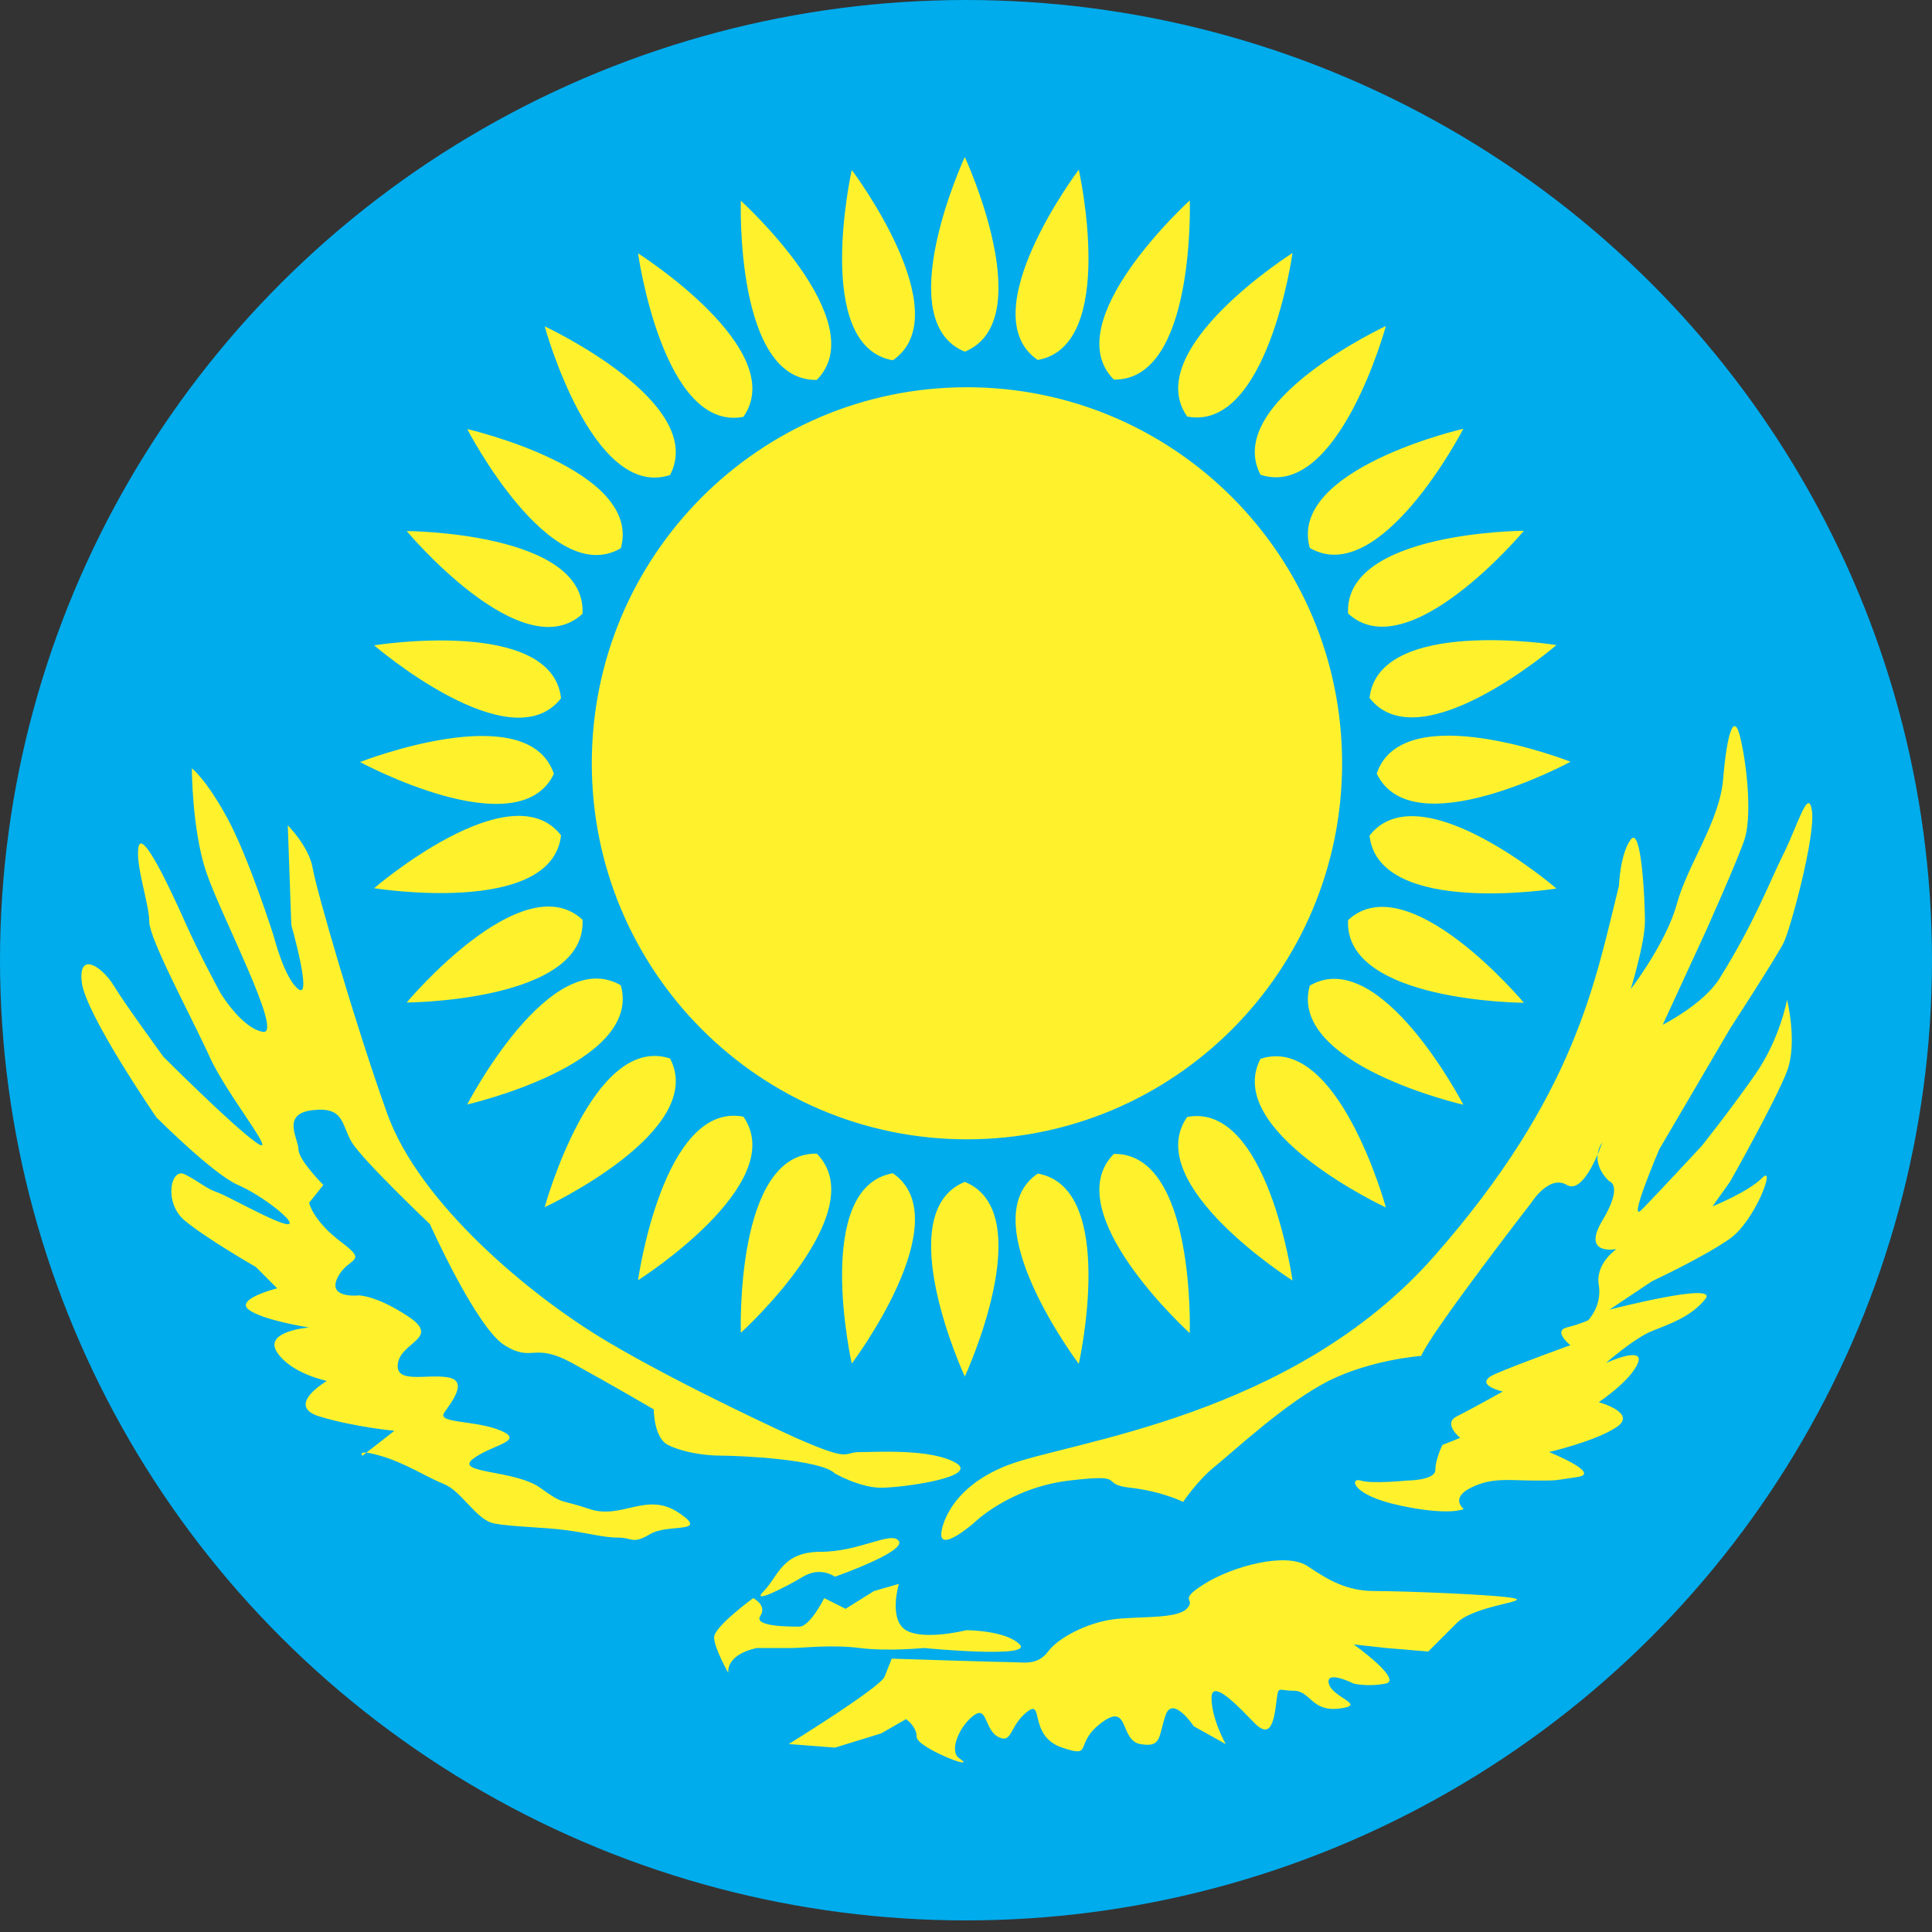 <svg width="48" height="48" viewBox="0 0 48 48" fill="none" xmlns="http://www.w3.org/2000/svg">
<rect x="0" y="0" width="48" height="48" fill="#333333" stroke="none"/>
<ellipse cx="24" cy="23.856" rx="24" ry="23.856" fill="#00ACEC"/>
<path fill-rule="evenodd" clip-rule="evenodd" d="M18.713 39.705C18.713 39.705 17.742 40.413 17.742 40.679C17.742 40.944 18.095 41.563 18.095 41.563C18.095 41.563 18.007 41.12 18.801 40.944H19.684C19.949 40.944 20.655 40.855 21.361 40.944C22.067 41.033 22.95 40.944 22.95 40.944C22.95 40.944 25.686 41.209 25.333 40.855C24.981 40.502 24.009 40.502 24.009 40.502C24.009 40.502 22.95 40.767 22.509 40.502C22.067 40.236 22.332 39.351 22.332 39.351L21.714 39.529L21.008 39.97L20.478 39.705C20.478 39.705 20.125 40.413 19.86 40.413C19.596 40.413 18.713 40.413 18.89 40.147C19.066 39.882 18.713 39.705 18.713 39.705Z" fill="#FFF22D"/>
<path fill-rule="evenodd" clip-rule="evenodd" d="M23.391 38.052C23.391 38.052 23.508 36.992 25.039 36.401C26.568 35.811 32.1 35.221 35.631 31.211C39.161 27.2 39.632 24.368 40.222 22.009C40.222 22.009 40.251 21.212 40.516 20.858C40.781 20.504 40.868 22.363 40.868 22.893C40.868 23.425 40.516 24.575 40.516 24.575C40.516 24.575 41.399 23.425 41.663 22.451C41.928 21.478 42.722 20.416 42.811 19.355C42.899 18.293 43.076 17.585 43.251 18.381C43.428 19.177 43.517 20.328 43.341 20.858C43.164 21.39 42.37 23.159 42.37 23.159L41.31 25.46C41.31 25.46 42.323 24.951 42.722 24.309C43.605 22.893 43.958 21.921 44.312 21.213C44.664 20.505 44.93 19.532 45.018 20.151C45.106 20.771 44.488 23.071 44.312 23.426C44.135 23.779 42.987 25.549 42.987 25.549L41.223 28.556C41.223 28.556 40.428 30.415 40.781 30.061C41.133 29.708 42.281 28.468 42.281 28.468C42.281 28.468 42.987 27.583 43.605 26.699C44.224 25.813 44.399 24.84 44.399 24.84C44.399 24.84 44.664 25.902 44.399 26.609C44.134 27.318 42.987 29.352 42.987 29.352L42.546 29.972C42.546 29.972 43.428 29.618 43.782 29.264C44.134 28.911 43.605 30.325 42.987 30.768C42.37 31.211 41.046 31.83 41.046 31.83L39.986 32.538C39.986 32.538 42.723 31.83 42.37 32.272C42.017 32.714 41.487 32.891 41.046 33.068C40.604 33.244 39.898 33.864 39.898 33.864C39.898 33.864 40.869 33.422 40.693 33.864C40.516 34.306 39.721 34.837 39.721 34.837C39.721 34.837 40.693 35.103 40.162 35.457C39.633 35.81 38.485 36.076 38.485 36.076C38.485 36.076 39.809 36.607 39.191 36.696C38.574 36.784 38.75 36.784 38.133 36.784C37.515 36.784 37.073 36.696 36.544 36.962C36.014 37.226 36.367 37.492 36.367 37.492C36.367 37.492 36.015 37.669 34.778 37.403C33.542 37.138 33.542 36.696 33.807 36.784C34.072 36.873 34.955 36.784 34.955 36.784C34.955 36.784 35.661 36.784 35.661 36.519C35.661 36.253 35.837 35.899 35.837 35.899L36.279 35.723C36.279 35.723 35.837 35.369 36.19 35.192C36.543 35.015 37.337 34.572 37.337 34.572C37.337 34.572 36.544 34.396 37.162 34.13C37.779 33.864 39.015 33.422 39.015 33.422C39.015 33.422 38.574 33.068 38.927 32.98C39.28 32.89 39.456 32.803 39.456 32.803C39.456 32.803 39.809 32.45 39.721 31.918C39.633 31.387 40.162 31.033 40.162 31.033C40.162 31.033 39.281 31.21 39.81 30.325C40.34 29.44 39.986 29.351 39.986 29.351C39.986 29.351 39.456 28.91 39.81 28.378C39.81 28.378 39.369 29.706 38.927 29.44C38.486 29.174 38.044 29.883 38.044 29.883C38.044 29.883 35.573 33.067 35.309 33.687C35.309 33.687 34.072 33.776 33.013 34.306C31.954 34.837 30.631 36.075 30.189 36.429C29.748 36.782 29.395 37.314 29.395 37.314C29.395 37.314 28.865 37.048 28.071 36.961C27.276 36.872 28.071 36.606 26.57 36.783C25.07 36.961 24.187 37.845 24.187 37.845C24.187 37.845 23.303 38.614 23.391 38.052ZM20.743 36.608C20.743 36.608 21.361 36.962 21.89 36.962C22.42 36.962 24.362 36.696 23.744 36.343C23.126 35.989 21.802 36.077 21.361 36.077C20.919 36.077 21.184 36.343 19.772 35.723C19.772 35.723 17.036 34.484 15.094 33.334C13.152 32.184 10.416 29.884 9.622 27.672C8.828 25.46 7.856 22.097 7.768 21.566C7.679 21.036 7.15 20.505 7.15 20.505L7.238 22.983C7.238 22.983 7.768 24.84 7.414 24.576C7.062 24.309 6.797 23.247 6.797 23.247C6.797 23.247 6.179 21.301 5.649 20.328C5.12 19.355 4.767 19.089 4.767 19.089C4.767 19.089 4.767 20.594 5.12 21.655C5.473 22.717 7.061 25.726 6.532 25.636C6.002 25.548 5.473 24.663 5.473 24.663C5.473 24.663 4.943 23.689 4.59 22.893C4.237 22.097 3.531 20.593 3.443 21.036C3.354 21.478 3.708 22.451 3.708 22.893C3.708 23.336 4.768 25.282 5.208 26.256C5.649 27.229 6.974 28.822 6.355 28.379C5.738 27.937 4.061 26.256 4.061 26.256C4.061 26.256 3.09 24.929 2.825 24.486C2.56 24.044 1.942 23.602 2.031 24.398C2.119 25.193 3.885 27.759 3.885 27.759C3.885 27.759 5.297 29.176 5.915 29.441C6.533 29.707 7.415 30.415 7.15 30.415C6.886 30.415 5.65 29.707 5.385 29.618C5.12 29.53 4.944 29.352 4.591 29.176C4.238 28.999 4.061 29.884 4.591 30.326C5.121 30.768 6.356 31.477 6.356 31.477L6.886 32.008C6.886 32.008 5.827 32.273 6.18 32.539C6.533 32.805 7.68 32.981 7.68 32.981C7.68 32.981 6.533 33.069 6.886 33.601C7.239 34.132 8.122 34.308 8.122 34.308C8.122 34.308 7.062 34.928 7.945 35.194C8.828 35.459 9.799 35.547 9.799 35.547L9.005 36.167C9.005 36.167 8.828 35.99 9.446 36.167C10.064 36.343 10.593 36.697 11.035 36.874C11.476 37.051 11.829 37.76 12.271 37.848C12.712 37.937 13.506 37.937 14.124 38.024C14.742 38.114 15.006 38.201 15.36 38.201C15.713 38.201 15.712 38.378 16.154 38.113C16.595 37.847 17.654 38.113 16.86 37.582C16.066 37.05 15.448 37.759 14.653 37.493C13.859 37.227 14.036 37.404 13.418 36.962C12.8 36.52 11.299 36.608 11.741 36.254C12.182 35.9 13.065 35.811 12.447 35.546C11.829 35.28 10.858 35.369 11.034 35.103C11.211 34.837 11.652 34.307 11.123 34.219C10.593 34.13 9.799 34.396 9.887 33.864C9.976 33.334 10.946 33.245 10.152 32.714C9.358 32.184 8.916 32.184 8.916 32.184C8.916 32.184 8.122 32.272 8.387 31.741C8.651 31.21 9.181 31.387 8.475 30.857C7.769 30.325 7.68 29.883 7.68 29.883L8.033 29.44C8.033 29.44 7.415 28.821 7.415 28.555C7.415 28.29 6.974 27.671 7.769 27.581C8.563 27.493 8.474 27.936 8.74 28.378C9.004 28.82 10.681 30.413 10.681 30.413C10.681 30.413 11.829 32.979 12.535 33.422C13.241 33.863 13.241 33.332 14.212 33.863C15.183 34.395 16.242 35.015 16.242 35.015C16.242 35.015 16.242 35.722 16.595 35.899C16.948 36.075 17.478 36.165 17.919 36.165C18.361 36.165 20.39 36.254 20.743 36.608ZM20.743 39.173C20.743 39.173 20.39 38.908 19.949 39.173C19.508 39.439 18.625 39.882 18.978 39.528C19.331 39.173 19.42 38.554 20.391 38.554C21.362 38.554 22.156 38.022 22.332 38.288C22.509 38.555 20.743 39.173 20.743 39.173Z" fill="#FFF22D"/>
<path fill-rule="evenodd" clip-rule="evenodd" d="M22.155 41.209C22.155 41.209 24.891 41.297 25.156 41.297C25.422 41.297 25.774 41.386 26.039 41.032C26.304 40.678 27.01 40.325 27.628 40.236C28.245 40.147 29.217 40.236 29.482 39.97C29.747 39.705 29.217 39.793 29.924 39.351C30.63 38.909 31.953 38.556 32.484 38.909C33.013 39.263 33.455 39.529 34.161 39.529C34.867 39.529 37.163 39.617 37.603 39.705C38.044 39.793 36.632 39.882 36.19 40.325L35.484 41.032L34.426 40.943L33.632 40.855C33.632 40.855 34.868 41.739 34.426 41.828C33.984 41.916 33.632 41.828 33.632 41.828C33.632 41.828 32.926 41.475 33.014 41.828C33.102 42.182 33.985 42.359 33.279 42.448C32.572 42.536 32.572 42.005 32.131 42.005C31.689 42.005 31.779 41.828 31.689 42.448C31.602 43.067 31.425 43.067 31.16 42.801C30.895 42.535 30.1 41.651 30.1 42.182C30.1 42.712 30.454 43.332 30.454 43.332L29.66 42.889C29.66 42.889 29.129 42.094 28.954 42.624C28.777 43.155 28.865 43.421 28.336 43.332C27.806 43.244 28.071 42.271 27.365 42.801C26.659 43.331 27.188 43.685 26.394 43.421C25.532 43.133 25.952 42.182 25.511 42.535C25.069 42.889 25.157 43.331 24.805 43.155C24.451 42.978 24.54 42.358 24.186 42.624C23.834 42.889 23.568 43.508 23.834 43.685C24.348 44.029 22.774 43.42 22.774 43.154C22.774 42.888 22.51 42.711 22.51 42.711L21.892 43.066L20.745 43.419L19.597 43.33C19.597 43.33 21.892 41.914 21.98 41.65L22.155 41.209ZM24.023 9.621C18.876 9.621 14.703 13.804 14.703 18.963C14.703 24.123 18.876 28.306 24.023 28.306C29.171 28.306 33.344 24.123 33.344 18.963C33.344 13.804 29.171 9.621 24.023 9.621ZM23.97 8.737C25.853 7.97 23.97 3.9 23.97 3.9C23.97 3.9 22.087 7.97 23.97 8.737ZM22.182 8.951C23.86 7.802 21.162 4.223 21.162 4.223C21.162 4.223 20.18 8.6 22.182 8.951ZM20.292 9.439C21.726 7.995 18.406 4.987 18.406 4.987C18.406 4.987 18.259 9.471 20.292 9.439ZM18.469 10.357C19.636 8.689 15.852 6.294 15.852 6.294C15.852 6.294 16.473 10.736 18.469 10.357ZM16.647 11.802C17.592 9.998 13.533 8.108 13.533 8.108C13.533 8.108 14.715 12.435 16.647 11.802ZM15.424 13.621C15.972 11.659 11.608 10.66 11.608 10.66C11.608 10.66 13.667 14.644 15.424 13.621ZM14.472 15.249C14.58 13.215 10.104 13.194 10.104 13.194C10.104 13.194 12.979 16.632 14.472 15.249ZM13.939 17.347C13.714 15.322 9.295 16.033 9.295 16.033C9.295 16.033 12.691 18.955 13.939 17.347ZM13.761 19.226C13.112 17.296 8.945 18.933 8.945 18.933C8.945 18.933 12.884 21.063 13.761 19.226ZM25.782 8.943C24.103 7.795 26.802 4.216 26.802 4.216C26.802 4.216 27.785 8.593 25.782 8.943ZM27.673 9.431C26.239 7.988 29.56 4.979 29.56 4.979C29.56 4.979 29.705 9.463 27.673 9.431ZM29.495 10.349C28.328 8.681 32.112 6.286 32.112 6.286C32.112 6.286 31.492 10.73 29.495 10.349ZM31.317 11.795C30.373 9.991 34.432 8.1 34.432 8.1C34.432 8.1 33.25 12.427 31.317 11.795ZM32.541 13.613C31.993 11.651 36.356 10.653 36.356 10.653C36.356 10.653 34.298 14.637 32.541 13.613ZM33.493 15.242C33.385 13.207 37.861 13.187 37.861 13.187C37.861 13.187 34.986 16.625 33.493 15.242ZM34.026 17.34C34.25 15.315 38.67 16.026 38.67 16.026C38.67 16.026 35.274 18.948 34.026 17.34ZM34.204 19.219C34.853 17.288 39.02 18.925 39.02 18.925C39.02 18.925 35.082 21.056 34.204 19.219ZM23.97 29.363C25.853 30.13 23.97 34.2 23.97 34.2C23.97 34.2 22.087 30.13 23.97 29.363ZM22.182 29.149C23.86 30.298 21.162 33.877 21.162 33.877C21.162 33.877 20.18 29.501 22.182 29.149ZM20.292 28.662C21.726 30.105 18.406 33.113 18.406 33.113C18.406 33.113 18.259 28.63 20.292 28.662ZM18.469 27.743C19.636 29.412 15.852 31.807 15.852 31.807C15.852 31.807 16.473 27.364 18.469 27.743ZM16.647 26.298C17.592 28.102 13.533 29.992 13.533 29.992C13.533 29.992 14.715 25.665 16.647 26.298ZM15.424 24.48C15.972 26.442 11.608 27.44 11.608 27.44C11.608 27.44 13.667 23.457 15.424 24.48ZM14.472 22.85C14.58 24.886 10.104 24.907 10.104 24.907C10.104 24.907 12.979 21.468 14.472 22.85Z" fill="#FFF22D"/>
<path fill-rule="evenodd" clip-rule="evenodd" d="M13.939 20.753C13.714 22.779 9.295 22.067 9.295 22.067C9.295 22.067 12.691 19.146 13.939 20.753ZM25.782 29.157C24.103 30.306 26.802 33.885 26.802 33.885C26.802 33.885 27.785 29.508 25.782 29.157ZM27.673 28.669C26.239 30.113 29.559 33.121 29.559 33.121C29.559 33.121 29.705 28.637 27.673 28.669ZM29.495 27.751C28.328 29.419 32.112 31.814 32.112 31.814C32.112 31.814 31.491 27.372 29.495 27.751ZM31.317 26.306C30.373 28.11 34.432 30 34.432 30C34.432 30 33.25 25.673 31.317 26.306ZM32.541 24.487C31.993 26.448 36.356 27.447 36.356 27.447C36.356 27.447 34.298 23.464 32.541 24.487ZM33.493 22.859C33.385 24.893 37.861 24.914 37.861 24.914C37.861 24.914 34.986 21.476 33.493 22.859ZM34.025 20.761C34.25 22.786 38.67 22.075 38.67 22.075C38.67 22.075 35.274 19.152 34.025 20.761Z" fill="#FFF22D"/>
</svg>
